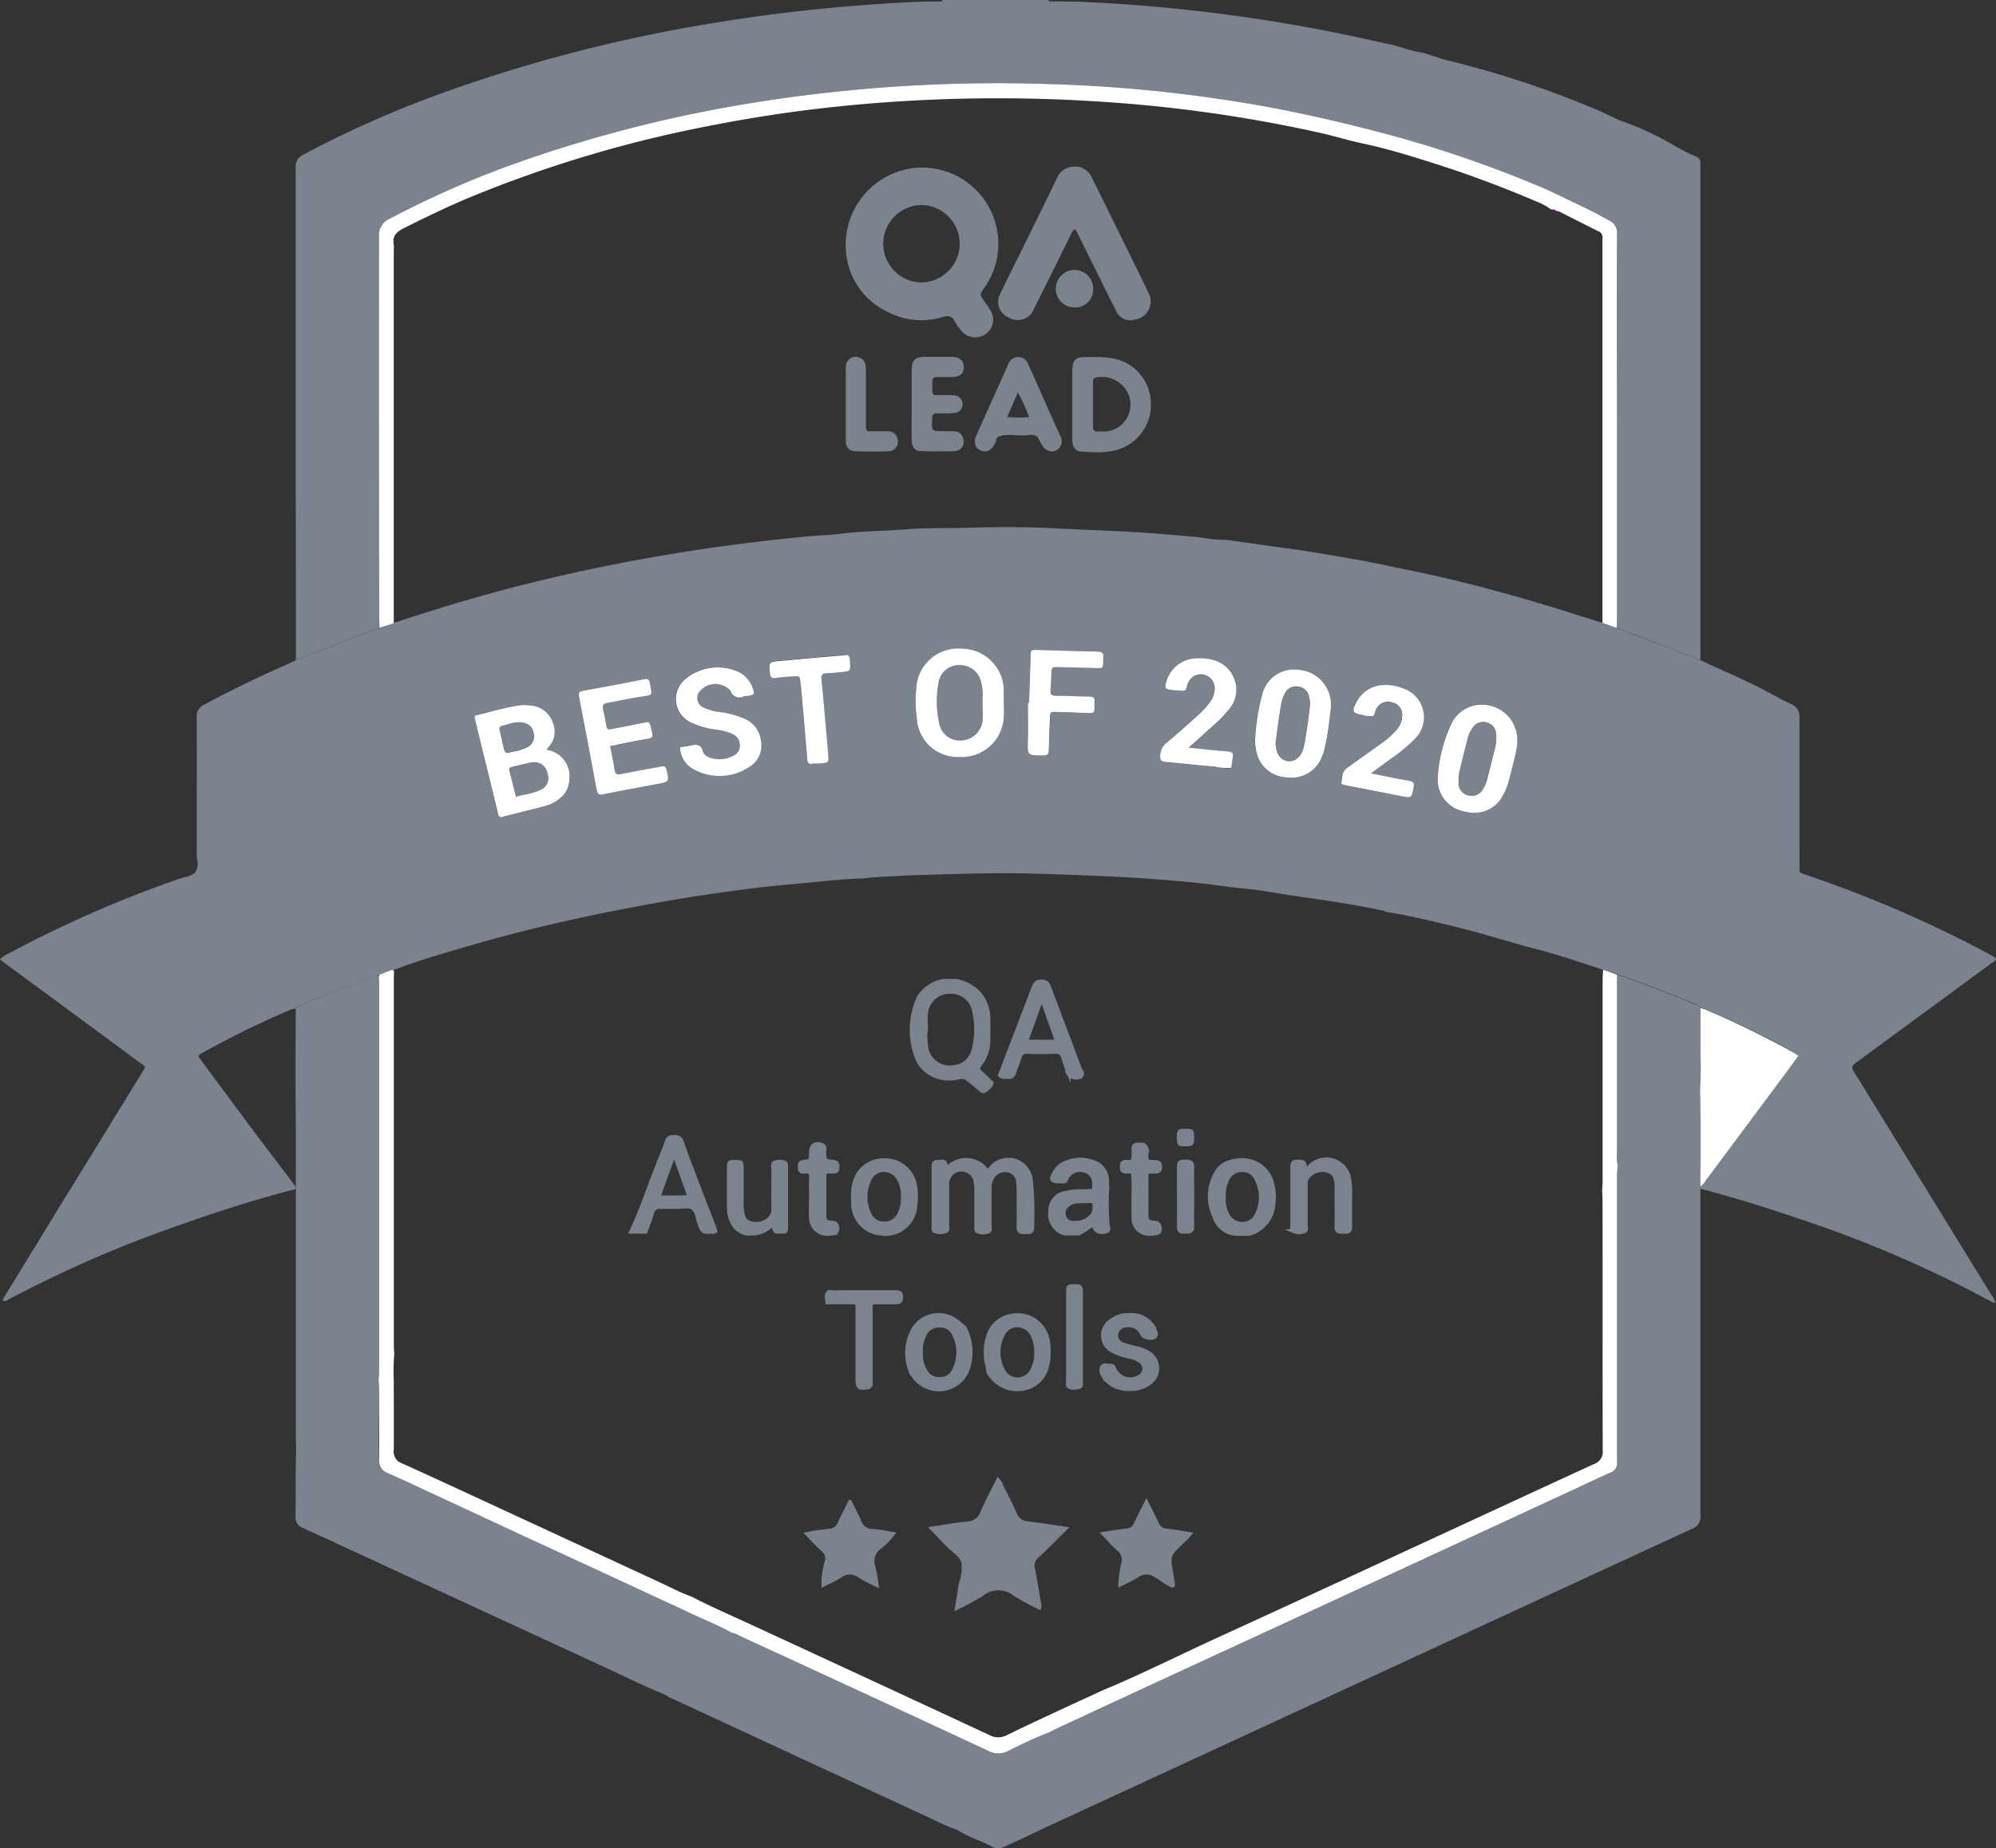 <svg xmlns="http://www.w3.org/2000/svg" xmlns:xlink="http://www.w3.org/1999/xlink" width="49.47" height="45.818" viewBox="0 0 49.47 45.818">
  <rect x="0" y="0" width="49.47" height="45.818" fill="#333333" stroke="none"/>
  <defs>
    <clipPath id="clip-path">
      <path id="Clip_4" data-name="Clip 4" d="M0,0H34.825V21.661H0Z" transform="translate(0.014 0.008)" fill="none"/>
    </clipPath>
  </defs>
  <g id="best_qa" transform="translate(0 0)">
    <path id="Combined_Shape" data-name="Combined Shape" d="M0,11.835Q0,8,0,4.159a.316.316,0,0,1,.188-.325A26.282,26.282,0,0,1,4.053,2.159,37.408,37.408,0,0,1,10.13.608C11.461.383,12.8.217,14.143.122c.622-.044,1.243-.091,1.867-.084h.007c0-.012,0-.025,0-.038h2.64a.24.24,0,0,1,.01.034h.007c.322.005.644,0,.966.019a41.249,41.249,0,0,1,7.065.955c.187.043.375.082.562.125a5.29,5.29,0,0,0,.528.151c.278.038.535.166.808.227a23.85,23.85,0,0,1,3.452,1.13c.265.1.518.232.777.349a7.222,7.222,0,0,1,1.361.634,5.047,5.047,0,0,0,.493.248.175.175,0,0,1,.129.2.719.719,0,0,0,0,.088q0,6.057,0,12.116c0,.029,0,.059,0,.087l-1.663-.646c-.136-.052-.273-.1-.41-.149,0-.081.012-.161.012-.241v-4.24q0-2.637,0-5.272a.344.344,0,0,0-.2-.351c-.144-.071-.28-.157-.425-.229-.367-.179-.736-.354-1.105-.529a29.12,29.12,0,0,0-3.932-1.369c-.925-.247-1.855-.467-2.794-.647a35.775,35.775,0,0,0-5.675-.607,38.062,38.062,0,0,0-7.273.464,33.363,33.363,0,0,0-5.512,1.37A23.79,23.79,0,0,0,2.328,5.423a.438.438,0,0,0-.264.446q.011,4.729.005,9.456c0,.081,0,.161.007.242-.211.077-.424.151-.634.233-.481.186-.959.376-1.438.565Q.005,14.1,0,11.835Z" transform="translate(7.329 0)" fill="#7a838e"/>
    <g id="Group_5" data-name="Group 5" transform="translate(7.311 24.15)">
      <path id="Clip_4-2" data-name="Clip 4" d="M0,0H34.825V21.661H0Z" transform="translate(0.014 0.008)" fill="none"/>
      <g id="Group_5-2" data-name="Group 5" clip-path="url(#clip-path)">
        <path id="Fill_3" data-name="Fill 3" d="M17.411,21.661a.289.289,0,0,1-.14-.039c-.12-.065-.248-.12-.372-.172a3.145,3.145,0,0,1-.492-.244,4.658,4.658,0,0,1-.551-.235l-.19-.09c-1.81-.836-3.642-1.686-5.413-2.508l-.915-.424L9.3,17.932a.262.262,0,0,1-.112-.069c-.362-.145-.721-.314-1.067-.478-.137-.065-.274-.129-.411-.193L4.574,15.745l-.045-.021c-1.419-.655-2.885-1.333-4.331-2a.284.284,0,0,1-.2-.311c.008-.236.007-.476.005-.707,0-.272,0-.554.01-.831q0-.069,0-.137c0-.106-.006-.215-.006-.323q0-1.455,0-2.909t0-2.909c0-.057,0-.114,0-.171,0-.038,0-.076,0-.115v-.06q0-.708,0-1.416V3.778Q0,3.1,0,2.421,0,1.635.006.849L.014.824.024.815.045.8A14.19,14.19,0,0,1,1.38.254C1.438.232,1.5.209,1.553.186A2.127,2.127,0,0,1,2.019.038l.047,0c0,.02,0,.039,0,.058,0,.038,0,.078,0,.117q0,4.83,0,9.66c0,.049,0,.1-.006.147l0,.05c0,.027,0,.053,0,.08,0,.053.006.107.006.16q0,.2,0,.391c0,.427,0,.868-.006,1.3a.327.327,0,0,0,.221.353c.288.126.578.261.858.393l.37.173L5.7,13.934l.967.447c1.065.492,2.166,1,3.256,1.507l.249.113c.213.1.434.194.641.313a.274.274,0,0,1,.125.041l.038.019.543.251c1.848.854,3.758,1.737,5.635,2.612a.63.63,0,0,0,.268.069.552.552,0,0,0,.246-.063l.021-.01a11.064,11.064,0,0,1,1.019-.461l.043-.023c.036-.02.073-.04.111-.058l.731-.339.009,0,2.1-.972,5.535-2.56,4.048-1.873L31.6,12.8c.322-.149.654-.3.984-.451a.251.251,0,0,0,.174-.271,1.046,1.046,0,0,1,0-.121c0-.018,0-.037,0-.056q0-3.464,0-6.928c0-.06,0-.122.008-.181,0-.027,0-.054,0-.081a.545.545,0,0,1-.017-.2c0-.021,0-.042,0-.064q0-2.082,0-4.163c0-.071,0-.143,0-.214V0c.681.222,1.331.486,1.992.76a.141.141,0,0,1,.079.071q0,.208,0,.416c0,.273,0,.554,0,.833,0,.077,0,.155,0,.232a4.449,4.449,0,0,1-.014.554c.018.827.013,1.64.005,2.395l.008.049v.072c0,.071,0,.142,0,.213V7.4c0,1.971,0,4,0,6a.319.319,0,0,1-.217.343q-4.053,1.87-8.1,3.743l-.014.006q-3.837,1.773-7.675,3.546c-.166.077-.332.156-.5.235-.247.117-.5.239-.757.352A.355.355,0,0,1,17.411,21.661Z" transform="translate(0.014 0.008)" fill="#7a838e"/>
      </g>
    </g>
    <g id="Group_38" data-name="Group 38" transform="translate(0 13.052)">
      <path id="Combined_Shape-2" data-name="Combined Shape" d="M49.384,19.216l-.011-.006a29.306,29.306,0,0,0-4.854-2.088c-.826-.283-1.6-.518-2.372-.721l-.008-.049a.315.315,0,0,0,.1-.108l.026-.036.962-1.3.148-.2.814-1.1c.116-.156.231-.313.351-.475l.007-.009.023-.032-.049-.031c-.034-.022-.063-.04-.093-.058-.767-.432-1.571-.8-2.186-1.064a.3.3,0,0,0-.069-.019l-.036-.008a.14.14,0,0,0-.079-.072c-.7-.289-1.334-.545-1.992-.759L39.9,11.03l-.006,0-.165-.059-.284-.092c-.445-.146-.906-.3-1.369-.418-.292-.077-.586-.161-.87-.243-.4-.116-.816-.236-1.229-.334l-.129-.031c-.489-.117-.994-.238-1.5-.315l-.014-.009a.088.088,0,0,0-.023-.014c-.743-.162-1.5-.27-2.174-.365-.153-.022-.306-.047-.454-.072-.267-.044-.544-.089-.818-.114-.221-.02-.443-.05-.659-.078s-.415-.056-.623-.076c-.678-.064-1.226-.106-1.725-.132-.7-.037-1.457-.067-2.3-.089-.224-.006-.453-.009-.7-.009-.67,0-1.351.023-2.009.044l-.232.007c-.239.007-.481.023-.715.036H21.9l-.309.018-.061.009a1.115,1.115,0,0,1-.133.014c-.435.014-.873.056-1.3.1l-.341.032c-.442.04-.917.086-1.393.151-.6.082-1.249.174-1.9.289-1.043.183-2.054.39-3,.615-.615.146-1.246.313-1.928.512l-.073.022c-.549.16-1.117.326-1.66.534l-.026.005-.028.006-.169.062L9.4,11.1l-.058.034a2.061,2.061,0,0,0-.465.148c-.058.023-.116.047-.175.068a14.106,14.106,0,0,0-1.335.542c-.013,0-.029.005-.03.028l-.009.017-.028,0a.3.3,0,0,0-.077.017,23.186,23.186,0,0,0-2.2,1.075L5,13.041a.145.145,0,0,0-.082.08l.04.056.07.1c.415.56.843,1.139,1.268,1.707q.347.463.7.924l.332.441,0,.06c-.854.22-1.771.5-2.8.866A30.057,30.057,0,0,0,.132,19.188c-.03-.005-.055-.009-.071-.032l.478-.78q.478-.78.956-1.561l.964-1.566.038-.062,1-1.627.04-.065c.076-.119.076-.119-.045-.2l-.066-.048Q1.819,12.057.206,10.874L.095,10.79,0,10.719a.441.441,0,0,1,.178-.132c.017-.009.033-.016.049-.025A29.327,29.327,0,0,1,4.445,8.717c.041-.015.087-.027.131-.039a.519.519,0,0,0,.268-.122.41.41,0,0,0,.041-.312c0-.046-.01-.093-.01-.136,0-1.109.005-2.255,0-3.385A.315.315,0,0,1,5.064,4.4c.632-.343,1.31-.671,2.073-1.006.039-.017.077-.036.115-.054l.082-.04.346-.137c.366-.144.729-.287,1.092-.428.147-.058.3-.112.442-.164l.006,0L9.406,2.5l.176-.062.176-.062c.826-.274,1.567-.5,2.264-.695,1.023-.285,2.1-.54,3.2-.757.952-.186,1.835-.334,2.7-.451.84-.113,1.594-.2,2.306-.261C20.3.208,20.368.2,20.439.2c.117-.007.237-.014.355-.03.348-.047.7-.063,1.048-.079.209-.01.424-.021.635-.037.322-.025.651-.028.969-.03.186,0,.378,0,.567-.009.318-.01.629-.015.926-.015.445,0,.88.012,1.293.034.281.015.567.027.843.039.356.015.724.031,1.084.053.288.018.595.039.9.067.081.008.163.014.244.021.135.011.274.022.41.039l.158.022a2.941,2.941,0,0,0,.418.04c.034,0,.068,0,.1,0l.5.071.013,0c.335.048.681.1,1.022.143.42.057.846.131,1.256.2l.321.056c.389.066.781.149,1.161.23l.009,0,.394.083c.972.2,1.989.462,3.2.823.331.1.665.205.988.309l.007,0,.447.142.352.127.148.053.262.1.824.319.008,0,.832.323c.175.082.353.162.526.24.359.163.73.329,1.084.515l.22.118c.138.075.279.151.422.218a.329.329,0,0,1,.214.352C44.6,5.8,44.6,6.875,44.6,7.916v.43c0,.036,0,.066,0,.091,0,.129,0,.129.121.17l.08.027a29.717,29.717,0,0,1,4.448,1.924q.1.053.192.108a.061.061,0,0,1,.02.023l.011.015a.154.154,0,0,1-.083.088l-.037.023q-1.021.753-2.043,1.5l-1.251.92c-.187.137-.187.137-.068.331q1.677,2.723,3.353,5.447c.011.018.022.035.035.052a.428.428,0,0,1,.077.154.051.051,0,0,1-.028.009A.08.08,0,0,1,49.384,19.216ZM12.823,4.424c-.27.049-.53.115-.806.186l-.25.064v.033a.157.157,0,0,0,0,.031l.089.364c.161.657.327,1.334.486,2,.015.064.039.088.083.088a.244.244,0,0,0,.055-.008c.169-.045.339-.087.509-.13s.341-.086.51-.13a.943.943,0,0,0,.384-.205.614.614,0,0,0,.228-.456.664.664,0,0,0-.559-.742l.01-.019a.111.111,0,0,1,.023-.036.562.562,0,0,0,.127-.594.63.63,0,0,0-.518-.445,1.648,1.648,0,0,0-.212-.016A.9.9,0,0,0,12.823,4.424Zm23.9-.023a.833.833,0,0,0-.76.487,3.6,3.6,0,0,0-.33,1.31.794.794,0,0,0,.643.849,1.039,1.039,0,0,0,.266.036.791.791,0,0,0,.714-.454,1.346,1.346,0,0,0,.122-.3l.014-.053c.054-.205.11-.417.157-.627l.008-.036A1.185,1.185,0,0,0,37.6,5.35a.9.9,0,0,0-.28-.718A.91.91,0,0,0,36.726,4.4Zm-2.218-.054a.307.307,0,0,1,.243.342.5.5,0,0,1-.129.319,1.991,1.991,0,0,1-.391.35l-.182.133c-.213.157-.434.319-.655.472a.361.361,0,0,0-.137.292c0,.027-.006.053-.011.078s.028.049.055.054l.07.015.1.022.517.1c.247.048.49.095.732.143l.007,0A1.052,1.052,0,0,0,34.9,6.7c.088,0,.1-.054.132-.233l0-.009a.151.151,0,0,0-.007-.117.141.141,0,0,0-.1-.047c-.21-.035-.418-.077-.64-.122l-.311-.062.192-.142.3-.225.057-.041a3.563,3.563,0,0,0,.534-.449A.754.754,0,0,0,34.769,4a1.174,1.174,0,0,0-.417-.079l-.078,0a.777.777,0,0,0-.653.42c-.058.1-.088.179-.066.227s.1.07.223.093l.061.013a.6.6,0,0,0,.128.021.184.184,0,0,0,.046-.005c.044-.012.057-.057.07-.1a.309.309,0,0,1,.031-.079.335.335,0,0,1,.284-.174A.4.4,0,0,1,34.508,4.347ZM15.961,3.774c-.45.09-.909.174-1.354.254l-.156.029a.132.132,0,0,0-.093.045.135.135,0,0,0-.008.1c.154.791.3,1.567.437,2.306.017.092.046.124.111.124a.286.286,0,0,0,.062-.007c.321-.066.649-.126.966-.185l.37-.068c.147-.028.22-.041.247-.084s.013-.11-.017-.247l0-.013c-.015-.069-.041-.1-.09-.1a.179.179,0,0,0-.045.006c-.03.007-.06.012-.09.017l-.061.011L16,6.01c-.2.036-.4.074-.606.115a.324.324,0,0,1-.064.008c-.059,0-.087-.031-.1-.112-.019-.134-.046-.265-.074-.4-.013-.062-.025-.125-.038-.19l.119-.024.168-.034.15-.03.009,0c.159-.032.324-.066.487-.092.056-.009.087-.023.1-.048a.112.112,0,0,0,0-.094c-.009-.032-.017-.068-.025-.106-.025-.124-.033-.162-.1-.162a.664.664,0,0,0-.115.017c-.258.049-.517.1-.775.152a.231.231,0,0,1-.049.006c-.045,0-.068-.023-.076-.079-.023-.144-.054-.29-.084-.43a.124.124,0,0,1,.009-.1.139.139,0,0,1,.1-.049c.125-.022.251-.047.373-.071.167-.033.339-.068.51-.094l.01,0c.113-.017.165-.025.185-.053s.011-.067,0-.142q-.007-.036-.014-.084a.14.14,0,0,0,0-.021.1.1,0,0,1-.005-.022c-.009-.073-.036-.1-.093-.1A.248.248,0,0,0,15.961,3.774ZM32.077,3.53a.808.808,0,0,0-.8.629,5.224,5.224,0,0,0-.176,1.148.745.745,0,0,0,.015.167l.005.03a.8.8,0,0,0,.713.7A1.2,1.2,0,0,0,32,6.214a.8.8,0,0,0,.759-.493,1.055,1.055,0,0,0,.066-.186,6.629,6.629,0,0,0,.137-.832c.007-.061.014-.12.022-.176a.871.871,0,0,0-.616-.958A1.129,1.129,0,0,0,32.077,3.53ZM17.112,5.415c-.051.012-.1.019-.161.028l-.1.014a.648.648,0,0,0,.361.563,1.358,1.358,0,0,0,.608.15,1.42,1.42,0,0,0,.733-.219.616.616,0,0,0,.3-.657.669.669,0,0,0-.38-.531,2.179,2.179,0,0,0-.653-.182,1.25,1.25,0,0,1-.4-.116.251.251,0,0,1-.113-.355.5.5,0,0,1,.441-.223.381.381,0,0,1,.347.167c.061.111.123.158.207.158a.373.373,0,0,0,.117-.022.307.307,0,0,1,.07-.01l.039,0c.08-.011.122-.021.137-.046s.006-.068-.023-.151a.711.711,0,0,0-.4-.416,1.065,1.065,0,0,0-.445-.09,1.242,1.242,0,0,0-.832.3.64.64,0,0,0,.169,1.075,2.031,2.031,0,0,0,.589.168l.032.005a1.36,1.36,0,0,1,.392.1.3.3,0,0,1,.181.278.278.278,0,0,1-.181.276.8.8,0,0,1-.329.076.675.675,0,0,1-.206-.032c-.115-.037-.182-.09-.2-.159-.029-.116-.086-.168-.186-.168A.6.6,0,0,0,17.112,5.415ZM29.863,3.67a.337.337,0,0,1,.239.373.588.588,0,0,1-.122.3,2.224,2.224,0,0,1-.33.352l-.221.2c-.17.152-.346.309-.524.456a.41.41,0,0,0-.151.32c-.01.122.038.147.142.156.2.017.4.037.589.056.209.021.424.042.635.06.041,0,.082.01.122.017a1.037,1.037,0,0,0,.175.02.431.431,0,0,0,.093-.01l.005-.023a.347.347,0,0,0,.01-.048c.006-.049.012-.09.017-.125.014-.091.022-.14,0-.169s-.094-.04-.241-.051l-.062-.005c-.152-.013-.307-.029-.471-.046l-.3-.031.281-.254.017-.016.3-.269a3.443,3.443,0,0,0,.4-.41.82.82,0,0,0,.131-.755.744.744,0,0,0-.552-.476,1.3,1.3,0,0,0-.309-.037q-.062,0-.127.005a.785.785,0,0,0-.691.559c-.029.095-.04.145-.019.176s.074.041.177.051l.086.005c.044,0,.089,0,.133.011l.028,0c.055,0,.084-.028.094-.091a.364.364,0,0,1,.034-.1.341.341,0,0,1,.31-.212A.361.361,0,0,1,29.863,3.67Zm-10.024.177c.023.226.044.454.064.675l.012.135,0,.015c.031.355.063.72.09,1.08.006.083.033.118.092.118a.225.225,0,0,0,.046-.005A.286.286,0,0,1,20.2,5.86H20.2l.072,0,.086-.005c.174-.013.18-.013.167-.2-.016-.229-.038-.464-.059-.689l-.009-.1-.013-.145c-.028-.31-.056-.633-.088-.949a.144.144,0,0,1,.02-.111.123.123,0,0,1,.09-.034c.117-.007.239-.016.373-.029.239-.023.239-.023.224-.25V3.329c-.009-.125-.02-.158-.085-.158-.017,0-.038,0-.063,0l-.039,0c-.511.044-1.038.09-1.555.139-.268.026-.268.031-.244.291v.01c.006.076.026.123.1.123l.03,0c.146-.017.293-.031.438-.04l.082,0C19.82,3.7,19.826,3.722,19.839,3.848Zm2.88.065a3.183,3.183,0,0,0,0,.832,1.011,1.011,0,0,0,1,.951l.082,0a1.044,1.044,0,0,0,1.068-.867,1.677,1.677,0,0,0,.014-.373c0-.029,0-.058,0-.086s0-.058,0-.085c0-.067,0-.134,0-.2A1.049,1.049,0,0,0,23.9,3.016a1.141,1.141,0,0,0-.135-.007A1.034,1.034,0,0,0,22.719,3.912Zm2.762.729c0,.209,0,.426,0,.639V5.3c-.005.181-.008.272.036.318s.14.048.329.05h.013c.106,0,.14-.031.141-.135,0-.2.012-.4.02-.591,0-.067.006-.132.009-.2.005-.136.006-.157.106-.157h.05c.144,0,.289.009.434.015l.313.012.073,0c.119,0,.12-.025.124-.189a.146.146,0,0,0,0-.02.254.254,0,0,1,0-.046.142.142,0,0,0-.017-.121.154.154,0,0,0-.123-.038c-.144,0-.29,0-.431-.009-.125,0-.255-.007-.382-.008a.148.148,0,0,1-.114-.033.13.13,0,0,1-.021-.106c.01-.088.013-.179.016-.267,0-.05,0-.1.006-.149.008-.137.009-.155.117-.155h.042l.428.011.54.013h.042c.1,0,.105-.016.113-.141,0-.016,0-.031,0-.047s0-.043,0-.064a.151.151,0,0,0-.021-.121.154.154,0,0,0-.12-.039c-.333,0-.67-.015-1-.025H26.2l-.492-.014h-.05c-.11,0-.111.02-.115.148q-.022.583-.04,1.165h-.025C25.479,4.451,25.48,4.546,25.481,4.641ZM12.627,6.049c-.018-.068.016-.092.075-.1.157-.035.312-.079.47-.108a.323.323,0,0,1,.4.257.321.321,0,0,1-.188.434,3.921,3.921,0,0,1-.591.16C12.731,6.458,12.679,6.253,12.627,6.049Zm23.762.6a.31.31,0,0,1-.243-.322c0-.023,0-.044,0-.1a1.2,1.2,0,0,1,.022-.158c.066-.27.133-.54.2-.808a.842.842,0,0,1,.122-.281.31.31,0,0,1,.361-.139.3.3,0,0,1,.228.289.97.97,0,0,1-.018.306c-.065.263-.133.525-.2.787a.887.887,0,0,1-.106.264.318.318,0,0,1-.275.179A.382.382,0,0,1,36.389,6.654ZM31.662,5.606a.671.671,0,0,1-.035-.366c.039-.282.082-.562.125-.844a.813.813,0,0,1,.089-.268.322.322,0,0,1,.606.086,1.57,1.57,0,0,1,.018.2c-.04.345-.084.691-.154,1.035a.547.547,0,0,1-.1.219.323.323,0,0,1-.26.137A.319.319,0,0,1,31.662,5.606ZM12.5,5.517c-.039-.162-.078-.325-.117-.488-.011-.046-.007-.086.051-.1a2.462,2.462,0,0,1,.4-.092c.233,0,.345.079.387.244a.31.31,0,0,1-.2.39,2.5,2.5,0,0,1-.418.12.1.1,0,0,1-.031,0C12.532,5.6,12.51,5.564,12.5,5.517Zm11.264-.229a.5.5,0,0,1-.489-.426,2.512,2.512,0,0,1-.021-.98.509.509,0,0,1,.5-.46.534.534,0,0,1,.56.426,1.852,1.852,0,0,1,.039.522,3.429,3.429,0,0,1,0,.373.551.551,0,0,1-.562.546Z" transform="translate(0 0.014)" fill="#7a838e"/>
    </g>
    <path id="Fill_39" data-name="Fill 39" d="M28.956,2.64c.369.176.738.35,1.105.53.144.071.281.157.425.229a.342.342,0,0,1,.2.35c-.005,1.757,0,3.515,0,5.273q0,2.12,0,4.24c0,.08-.007.161-.011.241l-.352-.127q0-4.719,0-9.437a.6.6,0,0,1,0-.088.167.167,0,0,0-.114-.189c-.315-.156-.628-.316-.942-.475a.194.194,0,0,0-.128-.016c-.01-.023-.018-.048-.052-.038a.161.161,0,0,0-.04-.009,1.728,1.728,0,0,0-.377-.2,27.661,27.661,0,0,0-2.655-.981c-.541-.17-1.083-.335-1.639-.452-.341-.071-.673-.176-1.011-.253a35.426,35.426,0,0,0-5.781-.8,38.541,38.541,0,0,0-5.4.063,35.366,35.366,0,0,0-4.023.56,30.884,30.884,0,0,0-5.9,1.763c-.561.234-1.109.5-1.651.771-.179.091-.282.193-.244.4a.86.86,0,0,1,0,.154l0,9.235L.013,13.5c0-.081-.007-.161-.007-.242Q0,8.534,0,3.806a.439.439,0,0,1,.264-.447A23.782,23.782,0,0,1,3.77,1.852,33.356,33.356,0,0,1,9.282.482,38.112,38.112,0,0,1,16.555.018,35.743,35.743,0,0,1,22.23.625c.939.18,1.869.4,2.793.647A29.14,29.14,0,0,1,28.956,2.64" transform="translate(9.393 2.064)" fill="#fff"/>
    <path id="Fill_41" data-name="Fill 41" d="M.378.031C.376.1.372.177.372.25q0,4.523,0,9.046c0,.08.007.16.01.241a4.74,4.74,0,0,0-.012.614c0,.586.005,1.173,0,1.759a.3.3,0,0,0,.206.329c1.227.557,2.447,1.127,3.67,1.692L6.966,15.19c.257.119.507.254.775.348.506.264,1.031.488,1.548.728,1.945.9,3.894,1.8,5.838,2.706a.466.466,0,0,0,.45,0c.507-.25,1.02-.485,1.532-.724.3-.139.6-.275.9-.413l.242-.1c.848-.369,1.675-.782,2.516-1.166,3.121-1.429,6.233-2.878,9.351-4.313a.319.319,0,0,0,.216-.344c-.007-2.066,0-4.132-.005-6.2,0-.073-.005-.146-.008-.219s.01-.16.01-.241q0-2.493,0-4.986c0-.088.008-.175.013-.263l.343.123c0,.095,0,.19,0,.285q0,2.082,0,4.163a.79.79,0,0,0,.016.261c0,.088-.013.175-.013.263q0,3.464,0,6.928c0,.059,0,.118,0,.176a.249.249,0,0,1-.174.271c-.434.195-.865.4-1.3.6l-4.048,1.873L19.636,17.5,16.8,18.813c-.053.024-.1.054-.154.081a11.26,11.26,0,0,0-1.039.471.535.535,0,0,1-.515-.005Q12,17.921,8.911,16.5a.4.4,0,0,0-.163-.06c-.286-.164-.592-.287-.89-.425q-2.11-.981-4.223-1.954L1.455,13.048c-.409-.189-.815-.385-1.228-.565a.325.325,0,0,1-.221-.354c.011-.564,0-1.128,0-1.693,0-.08-.007-.161-.01-.241s.009-.131.009-.2q0-4.83,0-9.659C.009.281,0,.223,0,.164A.048.048,0,0,0,.013.126L.351,0A.028.028,0,0,0,.378.031" transform="translate(9.389 24.035)" fill="#fff"/>
    <path id="Fill_43" data-name="Fill 43" d="M0,2.036a7.677,7.677,0,0,0,.012-.787c0-.416,0-.832,0-1.248A.711.711,0,0,1,.115.028,23.875,23.875,0,0,1,2.3,1.092c.044.025.085.053.141.088L2.06,1.7.136,4.285a.428.428,0,0,1-.13.144c.008-.8.012-1.6-.005-2.394" transform="translate(42.133 24.988)" fill="#fff"/>
    <path id="Fill_45" data-name="Fill 45" d="M.659,2.78c-.044,0-.067-.025-.082-.089Q.391,1.917.2,1.145L0,.327A.113.113,0,0,1,0,.294c0-.009,0-.018,0-.03L.255.2C.53.128.789.061,1.057.014A.935.935,0,0,1,1.218,0a1.684,1.684,0,0,1,.209.015A.631.631,0,0,1,1.946.46a.562.562,0,0,1-.127.594.107.107,0,0,0-.023.035l-.01.02a.661.661,0,0,1,.559.741.613.613,0,0,1-.228.457.93.93,0,0,1-.383.2c-.18.047-.361.093-.541.138l-.479.121A.219.219,0,0,1,.659,2.78Zm.827-1.363a.452.452,0,0,0-.08.008c-.1.018-.2.043-.3.067l-.173.041a.1.1,0,0,0-.071.039.084.084,0,0,0,0,.066c.044.173.088.346.135.535l.026.1c.073-.02.144-.035.212-.05a1.908,1.908,0,0,0,.379-.11A.322.322,0,0,0,1.8,1.682.322.322,0,0,0,1.486,1.417ZM1.067.426A1.22,1.22,0,0,0,.808.48C.762.493.715.506.667.518S.606.577.616.617L.674.862l0,.01.056.234c.012.052.037.078.076.078a.12.12,0,0,0,.032,0c.045-.012.091-.023.136-.033a1.279,1.279,0,0,0,.283-.086.309.309,0,0,0,.2-.39C1.411.5,1.292.426,1.067.426Z" transform="translate(11.766 17.477)" fill="#fff"/>
    <path id="Fill_47" data-name="Fill 47" d="M1.111,2.691l-.082,0a1.012,1.012,0,0,1-1-.952A3.245,3.245,0,0,1,.025.9,1.036,1.036,0,0,1,1.071,0a1.242,1.242,0,0,1,.134.007,1.05,1.05,0,0,1,.983,1.071c0,.069,0,.138,0,.2v.082c0,.028,0,.056,0,.084a1.615,1.615,0,0,1-.014.376A1.042,1.042,0,0,1,1.111,2.691ZM1.089.414H1.064a.511.511,0,0,0-.5.461,2.482,2.482,0,0,0,.021.979.505.505,0,0,0,.49.426H1.1a.547.547,0,0,0,.56-.545,1.845,1.845,0,0,0,0-.254c0-.04,0-.079,0-.118s0-.076,0-.115A1.368,1.368,0,0,0,1.624.841.532.532,0,0,0,1.089.414Z" transform="translate(22.693 16.074)" fill="#fff"/>
    <path id="Fill_49" data-name="Fill 49" d="M.1,1.98c.1-.016.179-.024.257-.042C.5,1.905.623,1.9.67,2.089c.021.085.111.131.2.159A.73.73,0,0,0,1.4,2.2a.279.279,0,0,0,.181-.276A.3.3,0,0,0,1.4,1.651a1.456,1.456,0,0,0-.424-.108,2.074,2.074,0,0,1-.589-.169A.64.64,0,0,1,.221.3,1.257,1.257,0,0,1,1.5.09a.713.713,0,0,1,.4.416c.055.159.046.175-.114.2a.642.642,0,0,0-.109.013A.231.231,0,0,1,1.35.578.5.5,0,0,0,.562.634.251.251,0,0,0,.674.989a1.222,1.222,0,0,0,.4.116,2.174,2.174,0,0,1,.653.181.669.669,0,0,1,.379.531.617.617,0,0,1-.3.658,1.324,1.324,0,0,1-1.341.068A.643.643,0,0,1,.1,1.98" transform="translate(16.753 16.543)" fill="#fff"/>
    <path id="Fill_51" data-name="Fill 51" d="M.911,2.682a1.049,1.049,0,0,1-.265-.036A.8.8,0,0,1,0,1.8,3.608,3.608,0,0,1,.332.487.832.832,0,0,1,1.091,0a.908.908,0,0,1,.6.231.894.894,0,0,1,.279.718,1.281,1.281,0,0,1-.044.272l-.005.023c-.047.208-.1.417-.155.62l-.016.06a1.331,1.331,0,0,1-.122.3A.792.792,0,0,1,.911,2.682ZM1.12.427A.313.313,0,0,0,.858.58.837.837,0,0,0,.735.86c-.079.31-.143.567-.2.808a.914.914,0,0,0-.019.13c0,.012,0,.021,0,.028v.043c0,.029,0,.045,0,.06a.307.307,0,0,0,.242.322.383.383,0,0,0,.093.012.317.317,0,0,0,.275-.178.9.9,0,0,0,.106-.264q.043-.171.087-.342l0-.005h0c.037-.146.075-.293.111-.44A.968.968,0,0,0,1.446.73.3.3,0,0,0,1.219.441.376.376,0,0,0,1.12.427Z" transform="translate(35.634 17.467)" fill="#fff"/>
    <path id="Fill_53" data-name="Fill 53" d="M.777,1.662c.04.206.084.4.111.592.016.112.066.123.163.1.279-.057.56-.106.841-.159.05-.009.1-.016.151-.027.08-.019.117,0,.135.091.063.288.067.287-.228.343-.446.084-.892.163-1.336.254C.5,2.883.463,2.853.442,2.742Q.23,1.588.005.436c-.02-.1.014-.131.1-.147C.61.2,1.114.106,1.616.006c.1-.019.135.006.146.1,0,.014.008.028.01.043.036.25.072.242-.181.281C1.295.471,1,.539.707.591.615.607.578.642.6.736c.031.143.06.286.083.431.013.084.059.086.124.073q.387-.078.775-.152c.175-.033.175-.032.211.144.007.036.015.072.025.107.028.1-.014.126-.106.141-.216.035-.431.081-.646.123l-.287.059" transform="translate(14.345 16.833)" fill="#fff"/>
    <path id="Fill_55" data-name="Fill 55" d="M.892,2.684a1.158,1.158,0,0,1-.158-.011.8.8,0,0,1-.713-.7L.017,1.944A.7.7,0,0,1,0,1.777,5.215,5.215,0,0,1,.176.629.807.807,0,0,1,.971,0,1.142,1.142,0,0,1,1.26.04.869.869,0,0,1,1.876,1c-.008.062-.016.127-.024.193A6.623,6.623,0,0,1,1.717,2a1.112,1.112,0,0,1-.066.186A.8.8,0,0,1,.892,2.684ZM1.015.418A.307.307,0,0,0,.736.6.812.812,0,0,0,.647.867C.6,1.143.561,1.428.523,1.71a.657.657,0,0,0,.035.366.319.319,0,0,0,.291.2.322.322,0,0,0,.26-.137.553.553,0,0,0,.1-.219c.071-.351.115-.7.154-1.034,0-.022,0-.045,0-.066A.9.9,0,0,0,1.342.683.31.31,0,0,0,1.081.424.417.417,0,0,0,1.015.418Z" transform="translate(31.105 16.595)" fill="#fff"/>
    <path id="Fill_57" data-name="Fill 57" d="M.714,2.217c.293.029.532.057.772.077.389.033.328.007.287.351,0,.022-.009.043-.016.071a1.305,1.305,0,0,1-.389-.027C.96,2.655.552,2.608.143,2.573.037,2.564-.008,2.538,0,2.418A.415.415,0,0,1,.153,2.1c.254-.21.5-.434.744-.652a2.292,2.292,0,0,0,.331-.351.593.593,0,0,0,.121-.3A.342.342,0,0,0,.694.615a.377.377,0,0,0-.035.1C.648.791.611.817.538.807S.392.8.319.791C.118.772.1.751.16.564A.789.789,0,0,1,.852.005a1.338,1.338,0,0,1,.436.032.759.759,0,0,1,.42,1.231,3.368,3.368,0,0,1-.4.41l-.6.539" transform="translate(28.754 16.317)" fill="#fff"/>
    <path id="Fill_59" data-name="Fill 59" d="M.734,2.189c.348.069.648.134.951.185.112.019.124.066.106.163-.051.269-.047.268-.315.215C1.06,2.669.643,2.589.227,2.508.169,2.5.112,2.483.055,2.471c-.03-.006-.06-.019-.054-.054.023-.133.01-.275.148-.37.283-.2.559-.4.837-.6a1.974,1.974,0,0,0,.392-.351A.513.513,0,0,0,1.506.773.306.306,0,0,0,1.263.431.329.329,0,0,0,.868.588C.829.649.838.754.768.772A.6.6,0,0,1,.533.743C.274.7.25.651.375.424A.775.775,0,0,1,1.028,0,1.135,1.135,0,0,1,1.523.08a.753.753,0,0,1,.3,1.252,4.019,4.019,0,0,1-.591.491l-.5.367" transform="translate(33.245 16.982)" fill="#fff"/>
    <path id="Fill_61" data-name="Fill 61" d="M.03,1.313Q.05.731.069.149C.075,0,.076,0,.235,0c.5.013,1,.033,1.494.041.123,0,.154.051.141.158,0,.036,0,.073,0,.11C1.86.452,1.86.454,1.713.451,1.39.445,1.068.434.746.427c-.15,0-.151,0-.16.154C.578.72.579.86.564,1,.552,1.11.6,1.136.7,1.137c.271,0,.542.017.813.017.12,0,.159.046.14.158a.459.459,0,0,0,0,.066c0,.192,0,.193-.2.187-.249-.008-.5-.021-.747-.027-.149,0-.15,0-.156.156-.011.264-.025.527-.029.791,0,.106-.037.135-.141.134-.394,0-.389,0-.378-.383.009-.307,0-.615,0-.923H.03" transform="translate(25.474 16.11)" fill="#fff"/>
    <path id="Fill_63" data-name="Fill 63" d="M1.135,2.687a.329.329,0,0,0-.062.006c-.095.021-.13-.016-.137-.112-.027-.365-.06-.73-.092-1.1C.82,1.216.8.945.768.676.752.519.748.517.581.528Q.362.542.143.568C.046.58.019.538.011.446-.014.175-.018.172.254.146Q1.031.073,1.809.008c.156-.013.174-.033.186.149C2.012.4,2.018.4,1.772.425,1.648.437,1.524.447,1.4.454,1.3.459,1.281.508,1.29.6c.037.365.068.73.1,1.095.024.263.049.525.068.789.013.182.009.182-.166.2l-.158.009" transform="translate(19.07 16.238)" fill="#fff"/>
    <path id="Fill_65" data-name="Fill 65" d="M.117.117,0,.006C.077-.023.094.052.117.117" transform="translate(38.482 5.194)" fill="#6701cf"/>
    <path id="Fill_67" data-name="Fill 67" d="M3.2,4.21a.449.449,0,0,1-.351-.179A1.788,1.788,0,0,1,2.687,3.8a.187.187,0,0,0-.169-.117.352.352,0,0,0-.1.017,1.976,1.976,0,0,1-.559.084,1.743,1.743,0,0,1-.787-.189A1.8,1.8,0,0,1,0,2.069,1.919,1.919,0,0,1,1.8,0l.1,0A1.889,1.889,0,0,1,3.416,3c-.1.146-.1.146,0,.294l.043.061c.04.057.082.115.117.176a.43.43,0,0,1-.12.6A.449.449,0,0,1,3.2,4.21ZM1.874.928a.96.96,0,0,0-.681,1.625.942.942,0,0,0,.667.293h.02A.959.959,0,0,0,1.9.929Z" transform="translate(20.966 4.154)" fill="#7a838e"/>
    <path id="Fill_69" data-name="Fill 69" d="M1.89,1.552a.433.433,0,0,0-.11.181c-.3.6-.592,1.195-.891,1.79a.427.427,0,0,1-.619.223.42.42,0,0,1-.216-.6C.221,2.791.4,2.445.57,2.1.864,1.5,1.16.9,1.452.3A.464.464,0,0,1,1.894,0a.459.459,0,0,1,.434.283q.666,1.35,1.329,2.7c.026.052.044.109.074.159a.452.452,0,0,1-.335.65.391.391,0,0,1-.489-.247c-.148-.286-.288-.577-.431-.865-.163-.328-.325-.657-.489-.984-.025-.051-.037-.113-.1-.143" transform="translate(24.739 4.129)" fill="#7a838e"/>
    <path id="Fill_71" data-name="Fill 71" d="M.62,2.361c-.119,0-.239-.007-.356-.014l-.029,0C.079,2.336.005,2.243,0,2.054c0-.209,0-.421,0-.626,0-.084,0-.168,0-.251V.913Q0,.649,0,.386C0,.072.066,0,.338,0h.2A2.45,2.45,0,0,1,.991.032a1.144,1.144,0,0,1,.958,1.116,1.161,1.161,0,0,1-.863,1.159A1.748,1.748,0,0,1,.62,2.361ZM.737.493A.732.732,0,0,0,.595.507C.514.523.514.573.514.631c0,.187,0,.37,0,.553,0,.054,0,.107,0,.161,0,.12,0,.244,0,.366a.142.142,0,0,0,.026.108.109.109,0,0,0,.083.027l.032,0,.055,0H.775l.053,0A.668.668,0,0,0,1.246.707.711.711,0,0,0,.737.493Z" transform="translate(26.576 8.85)" fill="#7a838e"/>
    <path id="Fill_73" data-name="Fill 73" d="M.246,2.34a.263.263,0,0,1-.1-.023A.227.227,0,0,1,.016,2.19a.32.32,0,0,1,.02-.246Q.29,1.372.547.8L.827.179A.259.259,0,0,1,1.074,0a.267.267,0,0,1,.253.185l.333.75.333.75c.016.036.034.073.051.109.025.054.053.111.076.166a.261.261,0,0,1-.091.347.244.244,0,0,1-.12.033.29.29,0,0,1-.235-.145c-.032-.049-.06-.1-.088-.153l-.039-.072a.294.294,0,0,0-.159-.04c-.033,0-.066,0-.1.006s-.052,0-.078.006H1.176c-.054,0-.108,0-.161-.006H1.008c-.05,0-.1-.005-.151-.005a.784.784,0,0,0-.264.038c-.051.02-.06.063-.069.105a.237.237,0,0,1-.019.06C.434,2.271.346,2.34.246,2.34ZM1.068.877h0L.93,1.189l-.131.3c.106.006.2.01.288.01s.173,0,.258-.011A4.806,4.806,0,0,0,1.068.878Z" transform="translate(24.162 8.851)" fill="#7a838e"/>
    <path id="Fill_75" data-name="Fill 75" d="M.65,0C.76,0,.87,0,.98,0c.206,0,.313.093.311.257S1.19.5.993.5C.868.505.744.5.619.5.548.5.509.533.511.607c0,.007,0,.015,0,.022C.507,1.02.5.94.8.948a2.565,2.565,0,0,1,.263.008.22.22,0,0,1,0,.438A3.731,3.731,0,0,1,.644,1.4c-.086,0-.131.017-.137.119-.018.325-.022.325.3.325.081,0,.162,0,.242,0a.236.236,0,0,1,.236.24.221.221,0,0,1-.218.252c-.278.013-.557.014-.834,0C.082,2.336.007,2.241,0,2.078c-.006-.234,0-.469,0-.7,0-.352,0-.7,0-1.055C0,.087.088.005.321,0c.11,0,.22,0,.33,0" transform="translate(22.596 8.845)" fill="#7a838e"/>
    <path id="Fill_77" data-name="Fill 77" d="M0,1.168q0-.395,0-.79C0,.335,0,.291,0,.247A.246.246,0,0,1,.494.238C.5.289.5.341.5.392q0,.614,0,1.229c0,.243-.016.219.229.22.1,0,.205,0,.307,0a.242.242,0,0,1,.255.244.234.234,0,0,1-.247.251c-.263.01-.527.01-.79,0C.079,2.331.005,2.246,0,2.068c0-.3,0-.6,0-.9" transform="translate(20.962 8.85)" fill="#7a838e"/>
    <path id="Fill_79" data-name="Fill 79" d="M.473.93A.464.464,0,0,1,0,.462.47.47,0,0,1,.461,0,.462.462,0,0,1,.927.474.441.441,0,0,1,.473.93" transform="translate(26.166 6.691)" fill="#7a838e"/>
    <path id="Combined_Shape-3" data-name="Combined Shape" d="M11.755,9.878a.559.559,0,0,1-.059-.093c-.034-.066-.068-.144-.028-.208s.085-.044.139-.039a.413.413,0,0,0,.066,0c.062,0,.078.039.1.091a.435.435,0,0,0,.61.19.227.227,0,0,0,.024-.4.728.728,0,0,0-.285-.11,1.557,1.557,0,0,1-.373-.127.428.428,0,0,1-.078-.742.726.726,0,0,1,.5-.156.624.624,0,0,1,.554.277c.012.019.034.036.035.055.005.072.093.152-.005.215a.27.27,0,0,1-.291-.064.353.353,0,0,0-.4-.228.263.263,0,0,0-.247.212.236.236,0,0,0,.177.266,3.866,3.866,0,0,0,.376.1.8.8,0,0,1,.259.113.443.443,0,0,1,.075.685.753.753,0,0,1-.545.2A.78.78,0,0,1,11.755,9.878ZM8.878,9.742a.247.247,0,0,1-.039-.128.451.451,0,0,0-.009-.059,1.3,1.3,0,0,1,0-.695.731.731,0,0,1,.736-.57l.071,0a.761.761,0,0,1,.693.683,1.438,1.438,0,0,1,.013.158c0,.023,0,.044,0,.063l0,.043a1.2,1.2,0,0,1-.049.345.725.725,0,0,1-.634.533.865.865,0,0,1-.107.006h0A.825.825,0,0,1,8.878,9.742Zm.337-.991a.946.946,0,0,0,0,.908.4.4,0,0,0,.355.222.416.416,0,0,0,.359-.216.821.821,0,0,0,.105-.451.933.933,0,0,0-.112-.478.426.426,0,0,0-.356-.2A.393.393,0,0,0,9.215,8.751ZM7.051,9.856C7.036,9.836,7.02,9.817,7,9.8l-.048-.06a1.21,1.21,0,0,1,0-1.029.72.72,0,0,1,.661-.427.77.77,0,0,1,.53.216c.026.024.054.047.082.069l.034.029a1.306,1.306,0,0,1,.061,1.073.762.762,0,0,1-1.275.187Zm.219-1.093a.86.86,0,0,0-.094.453.815.815,0,0,0,.1.436.384.384,0,0,0,.353.219h.013A.371.371,0,0,0,8,9.649a.984.984,0,0,0,0-.888.372.372,0,0,0-.363-.218H7.62A.381.381,0,0,0,7.269,8.763ZM5.606,9.87c0-.571,0-1.142,0-1.713,0-.189,0-.19-.2-.191-.175,0-.35,0-.547,0-.005-.049-.008-.077-.011-.105-.012-.1.02-.155.132-.143a1.63,1.63,0,0,0,.175,0c.461,0,.923,0,1.383,0,.1,0,.154.014.146.13,0,.081-.029.121-.115.119-.154,0-.307,0-.461,0-.175,0-.176,0-.176.185,0,.557,0,1.113,0,1.67,0,.051,0,.1,0,.154a.087.087,0,0,1-.085.1.68.68,0,0,1-.107.011C5.633,10.089,5.606,10.033,5.606,9.87Zm5.247.187c-.05-.031-.028-.094-.028-.143,0-.432,0-.864,0-1.3,0-.293,0-.585,0-.878,0-.165,0-.166.151-.167s.165,0,.166.175c0,.358,0,.717,0,1.076s0,.732,0,1.1c0,.055.022.131-.055.148a.581.581,0,0,1-.12.016A.21.21,0,0,1,10.853,10.057Zm1.595-4.215c-.008-.277,0-.555,0-.832,0-.08-.008-.159-.013-.239-.033-.06-.083-.053-.131-.047a.252.252,0,0,1-.063,0c-.067-.008-.085-.041-.083-.1s-.012-.117.07-.136a.244.244,0,0,1,.073,0c.056,0,.113.006.136-.062a.81.81,0,0,0,.01-.215c0-.069-.018-.145.1-.15.17-.007.191,0,.229.135a.7.7,0,0,0-.01.087c0,.2,0,.2.2.208.084,0,.139.014.139.119s-.052.122-.137.116c-.022,0-.042,0-.064,0h-.046c-.064,0-.091.032-.091.094,0,.328,0,.658,0,.985,0,.134.049.187.187.189.115,0,.136.063.145.145.012.107-.075.112-.145.122a.664.664,0,0,1-.1.008A.386.386,0,0,1,12.448,5.843Zm-7.993.013c-.013-.175,0-.351,0-.526h0c0-.147-.006-.293,0-.439.006-.115-.02-.185-.153-.165s-.128-.057-.124-.147c0-.066.034-.083.095-.092.179-.025.178-.028.181-.2V4.261c0-.183.1-.252.274-.192a.067.067,0,0,1,.053.06c0,.036,0,.073,0,.11.005.22,0,.226.227.247.1.009.1.064.1.133s-.02.112-.1.106H4.9c-.085-.006-.118.029-.117.113,0,.322,0,.644,0,.966,0,.14.04.186.184.19.115,0,.134.057.138.147,0,.106-.077.111-.148.122a.644.644,0,0,1-.095.007A.4.4,0,0,1,4.455,5.855Zm10.857.413h-.353a.608.608,0,0,1-.51-.438,1.143,1.143,0,0,1,.043-1.062.542.542,0,0,1,.284-.257,1.06,1.06,0,0,1,.359-.067.753.753,0,0,1,.753.614,1.225,1.225,0,0,1,.025.479.818.818,0,0,1-.6.732Zm-.192-1.58a.392.392,0,0,0-.349.228.87.87,0,0,0-.086.446.823.823,0,0,0,.092.445.42.42,0,0,0,.367.219.388.388,0,0,0,.348-.212.982.982,0,0,0,0-.907.369.369,0,0,0-.356-.22ZM2.921,6.266A.48.48,0,0,1,2.5,5.975a.75.75,0,0,1-.081-.338c0-.338,0-.674,0-1.012,0-.135.009-.139.157-.137s.156,0,.158.139c0,.278,0,.557,0,.835a1.447,1.447,0,0,0,.005.2c.018.14.04.289.2.337a.476.476,0,0,0,.457-.079.338.338,0,0,0,.126-.289c-.005-.323,0-.645,0-.968,0-.055-.031-.13.038-.158a.348.348,0,0,1,.236,0c.043.014.037.058.038.094V6.113c0,.052,0,.116-.074.1a.248.248,0,0,0-.072,0c-.06.01-.123.02-.148-.076-.007-.028-.011-.057-.026-.135a.629.629,0,0,1-.519.258Zm7.819-.007-.033-.008a.494.494,0,0,1-.322-.53.441.441,0,0,1,.382-.465,1.649,1.649,0,0,1,.412-.041,2.523,2.523,0,0,0,.259-.013h.012a.027.027,0,0,0,.021-.007.034.034,0,0,0,0-.028c0-.015,0-.03,0-.044a.7.7,0,0,0,0-.086.319.319,0,0,0-.254-.338.407.407,0,0,0-.1-.014.378.378,0,0,0-.314.177.22.22,0,0,0-.018.039c-.013.034-.025.068-.074.07l-.053,0-.067,0a.287.287,0,0,1-.118-.022.057.057,0,0,1-.036-.084.579.579,0,0,1,.262-.326.931.931,0,0,1,.426-.106.98.98,0,0,1,.311.053.484.484,0,0,1,.353.476c0,.038,0,.076.007.115l0,.037a6.3,6.3,0,0,0,.01.941.22.22,0,0,0,.008.038.119.119,0,0,1,0,.086.09.09,0,0,1-.059.034.422.422,0,0,1-.091.011.175.175,0,0,1-.18-.108.4.4,0,0,1-.014-.06c0-.013,0-.026-.007-.042-.039.026-.076.054-.113.08a1.177,1.177,0,0,1-.271.166h-.319Zm.485-.8c-.233,0-.308.019-.4.089a.26.26,0,0,0-.1.289A.233.233,0,0,0,10.957,6L11,6a.554.554,0,0,0,.425-.19.406.406,0,0,0,.046-.313.119.119,0,0,0-.1-.042l-.035,0-.045,0h-.068Zm-4.971.806A.747.747,0,0,1,5.5,5.558C5.5,5.514,5.5,5.47,5.494,5.431c0-.019,0-.035,0-.049V5.34a1.209,1.209,0,0,1,.032-.3.736.736,0,0,1,.743-.593l.063,0a.754.754,0,0,1,.707.688,1.576,1.576,0,0,1,0,.437.747.747,0,0,1-.775.7ZM5.912,4.9a.98.98,0,0,0-.008.889.373.373,0,0,0,.368.225.385.385,0,0,0,.37-.232.857.857,0,0,0,.089-.428A.826.826,0,0,0,6.626,4.9a.416.416,0,0,0-.36-.214A.394.394,0,0,0,5.912,4.9Zm10.5,1.3c-.042-.018-.029-.078-.029-.122,0-.483,0-.967,0-1.45,0-.08,0-.148.111-.145h.044c.079,0,.157,0,.15.128a.041.041,0,0,0,.041.049c.061-.014.094-.077.147-.114a.573.573,0,0,1,.912.344,2.067,2.067,0,0,1,.027.459c0,.249,0,.5,0,.747,0,.122-.065.129-.153.122h-.047c-.069,0-.137,0-.135-.117.005-.293,0-.586,0-.878,0-.058,0-.118,0-.175-.014-.21-.081-.305-.241-.346a.464.464,0,0,0-.487.174.312.312,0,0,0-.037.189c0,.33,0,.66,0,.989,0,.054.03.131-.042.154a.427.427,0,0,1-.126.02A.331.331,0,0,1,16.41,6.2Zm-7.829,0c-.047-.017-.032-.076-.032-.119,0-.285,0-.572,0-.857a1.3,1.3,0,0,0-.023-.284.356.356,0,0,0-.7.085c0,.352,0,.7,0,1.055,0,.048.021.115-.049.128A.391.391,0,0,1,7.517,6.2c-.04-.022-.025-.08-.025-.123V4.625c0-.068,0-.144.094-.134a.27.27,0,0,0,.064-.005c.064-.009.13-.019.146.089a.441.441,0,0,0,.03.077.631.631,0,0,1,1.012.093,1.027,1.027,0,0,1,.138-.174.563.563,0,0,1,.921.328,8.211,8.211,0,0,1,.036,1.227c0,.061-.023.1-.089.1a.894.894,0,0,0-.11,0c-.109.014-.137-.039-.135-.14.005-.3,0-.6,0-.9a1.19,1.19,0,0,0-.014-.22.3.3,0,0,0-.254-.268.348.348,0,0,0-.352.13.49.49,0,0,0-.1.329c0,.3,0,.6,0,.9,0,.054.029.132-.04.156a.381.381,0,0,1-.126.021A.373.373,0,0,1,8.581,6.206Zm5.16.017c-.088,0-.173.013-.171-.128.005-.49,0-.979,0-1.47,0-.134.015-.135.182-.139.114,0,.151.037.148.152-.007.248,0,.5,0,.745s-.007.469,0,.7c0,.118-.048.139-.13.139ZM1.68,5.991c-.014-.04-.024-.08-.034-.119a.4.4,0,0,0-.118-.24.238.238,0,0,0-.149-.041,1.048,1.048,0,0,0-.105.006l-.025,0c-.032,0-.064.005-.095.005H1.143c-.023,0-.044,0-.067,0H.869c-.048,0-.086,0-.121,0a.26.26,0,0,0-.037,0,.186.186,0,0,0-.2.161c-.029.106-.068.211-.107.312-.018.047-.036.095-.053.142L0,6.214c.175-.377.323-.772.466-1.155.088-.235.179-.477.275-.712l.014-.035C.8,4.2.846,4.091.881,3.979s.108-.107.187-.108h.009a.156.156,0,0,1,.171.118c.116.329.237.644.381,1.024q.126.331.256.661c.054.14.108.278.161.418.008.022.014.046.022.07l.011.039-.023.008a.146.146,0,0,1-.041.012l-.1,0C1.765,6.222,1.754,6.191,1.68,5.991ZM.7,5.277a.078.078,0,0,0,0,.07.065.065,0,0,0,.054.023l.176,0,.184,0a2.555,2.555,0,0,0,.329-.018c-.066-.185-.129-.362-.192-.537l0,0c-.057-.161-.113-.319-.17-.478H1.04Q.87,4.806.7,5.277ZM13.571,3.882c0-.161,0-.163.149-.166.174,0,.176,0,.179.157,0,.172,0,.177-.16.178h-.034C13.575,4.051,13.571,4.036,13.571,3.882ZM8.609,2.656,8.6,2.651C8.551,2.6,8.5,2.56,8.441,2.516c-.037-.029-.072-.057-.106-.086A.2.2,0,0,0,8.2,2.383a.594.594,0,0,0-.113.015l-.045.008a1.015,1.015,0,0,1-.172.014A.864.864,0,0,1,7.12,2,1.915,1.915,0,0,1,7.126.41.9.9,0,0,1,7.749,0h.3a1.074,1.074,0,0,1,.52.258.934.934,0,0,1,.278.628c.008.231,0,.462,0,.636a.955.955,0,0,1-.189.53c-.09.13-.09.131.025.242.065.063.13.125.193.183l.054.051a.178.178,0,0,1-.067.106l-.014.013c-.057.054-.088.085-.119.085S8.67,2.707,8.609,2.656ZM7.288,1.322a2.2,2.2,0,0,0,.017.279.581.581,0,0,0,.589.545.769.769,0,0,0,.126-.011.558.558,0,0,0,.472-.459A2.057,2.057,0,0,0,8.5.763a.58.58,0,0,0-.6-.493H7.847A.591.591,0,0,0,7.3.834a1.756,1.756,0,0,0,0,.257c0,.04,0,.077,0,.115H7.286C7.287,1.246,7.287,1.283,7.288,1.322Zm3.549.951a3.3,3.3,0,0,1-.123-.352c-.032-.117-.087-.163-.2-.163H10.5c-.1,0-.211.006-.323.006s-.229,0-.357-.006H9.8a.162.162,0,0,0-.176.137c-.022.072-.049.144-.076.213-.013.032-.024.064-.036.1-.058.153-.065.173-.189.173h-.07a.154.154,0,0,1-.116-.043c.116-.3.231-.6.346-.9.045-.116.089-.229.132-.342l0-.008c.114-.3.232-.6.346-.9.041-.107.074-.172.2-.172h.007c.125,0,.159.068.194.161q.151.4.3.8.228.6.455,1.207a.264.264,0,0,0,.022.041.134.134,0,0,1,.03.1.087.087,0,0,1-.05.049.228.228,0,0,1-.3-.1ZM9.782,1.508h.773L10.346.92,10.192.483h-.04Z" transform="translate(15.647 24.315)" fill="#7a838e" stroke="#7a838e" stroke-miterlimit="10" stroke-width="0.1"/>
    <path id="Fill_107" data-name="Fill 107" d="M0,1.247C.337,1.2.653,1.14.971,1.109A.354.354,0,0,0,1.3.872C1.429.578,1.58.294,1.726,0a.5.5,0,0,1,.147.227c.116.228.232.457.336.691a.3.3,0,0,0,.267.186c.332.04.662.094,1.029.147-.159.158-.3.3-.435.432-.11.108-.217.219-.332.32a.249.249,0,0,0-.087.27c.058.272.1.546.146.821a.288.288,0,0,1-.01.211,6.442,6.442,0,0,1-.653-.351.605.605,0,0,0-.773,0,6.588,6.588,0,0,1-.706.376c.042-.255.078-.47.111-.685A1.19,1.19,0,0,0,.83,2.123C.778,1.961.6,1.867.478,1.741.327,1.583.174,1.427,0,1.247" transform="translate(22.998 36.608)" fill="#7a838e"/>
    <path id="Fill_109" data-name="Fill 109" d="M1.881,2.207c-.2-.1-.373-.178-.532-.279a.334.334,0,0,0-.4,0c-.153.1-.32.17-.5.262a2.054,2.054,0,0,1,.077-.653.223.223,0,0,0-.072-.25C.3,1.145.159.99,0,.827a4.764,4.764,0,0,1,.635-.1A.239.239,0,0,0,.851.574C.919.42,1,.271,1.074.122,1.1.079,1.1.02,1.172,0c.087.174.179.347.259.526A.288.288,0,0,0,1.7.73c.2.011.39.055.6.088a1.755,1.755,0,0,1-.375.4.373.373,0,0,0-.144.437,4.467,4.467,0,0,1,.095.558" transform="translate(19.913 37.169)" fill="#7a838e"/>
    <path id="Fill_111" data-name="Fill 111" d="M0,.852C.24.817.449.779.659.757a.221.221,0,0,0,.2-.143C.95.418,1.05.225,1.163,0c.113.226.213.418.305.615a.221.221,0,0,0,.2.143c.211.023.419.061.659.1a2.257,2.257,0,0,1-.288.3c-.286.282-.286.282-.216.677.018.1.036.2.046.3.007.08-.03.1-.108.069-.148-.063-.264-.174-.405-.25a.341.341,0,0,0-.384,0c-.154.1-.32.171-.507.269A2.088,2.088,0,0,1,.51,1.778a.8.8,0,0,1,.032-.172A.283.283,0,0,0,.436,1.3C.291,1.166.161,1.019,0,.852" transform="translate(27.251 37.135)" fill="#7a838e"/>
  </g>
</svg>
